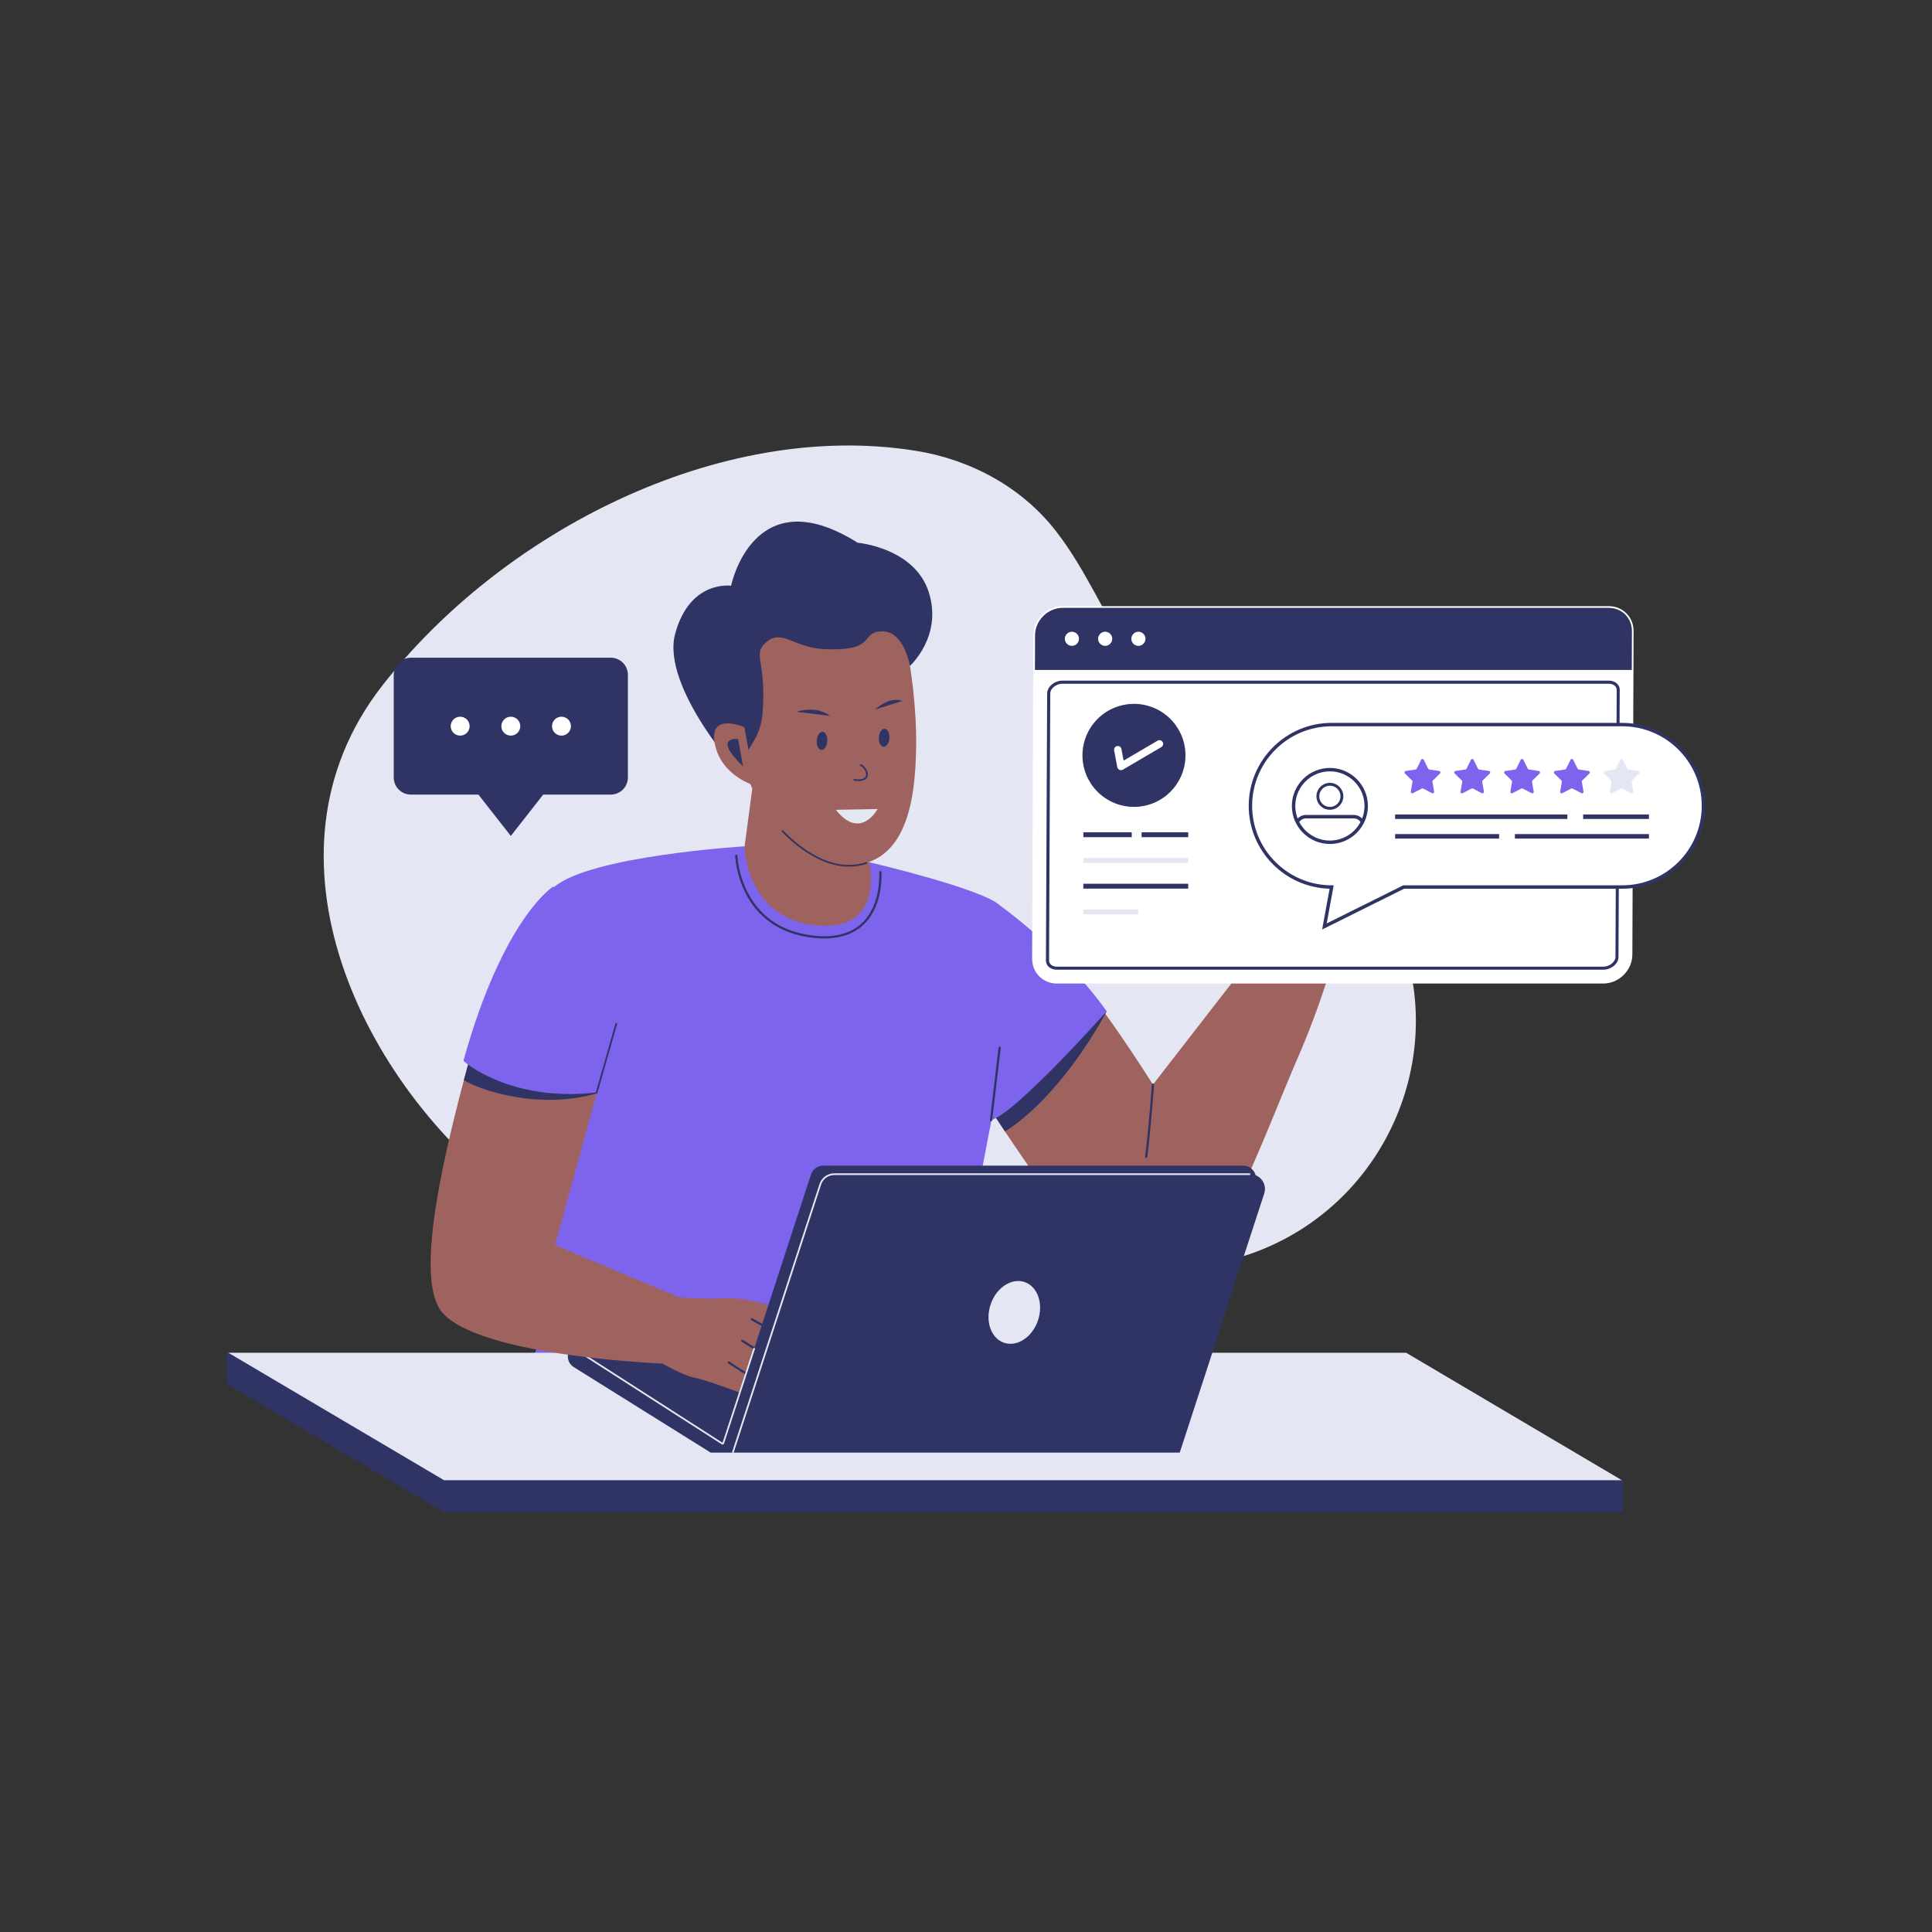 <?xml version="1.0" encoding="UTF-8" standalone="no"?>
<svg xmlns="http://www.w3.org/2000/svg" xmlns:xlink="http://www.w3.org/1999/xlink" width="1080" zoomAndPan="magnify" viewBox="0 0 810 810" height="1080" preserveAspectRatio="xMidYMid meet" version="1.2"><rect x="0" y="0" width="810" height="810" fill="#333333" stroke="none"/><defs><clipPath id="42ea5dd4c4"><path d="M 95 567 L 681 567 L 681 634.035 L 95 634.035 Z M 95 567 "/></clipPath><clipPath id="9b9090fec6"><path d="M 94.727 566 L 681 566 L 681 622 L 94.727 622 Z M 94.727 566 "/></clipPath><clipPath id="fac3a7b4d0"><path d="M 524 303 L 714.977 303 L 714.977 389 L 524 389 Z M 524 303 "/></clipPath><clipPath id="31c82c83b0"><path d="M 523 303 L 714.977 303 L 714.977 390 L 523 390 Z M 523 303 "/></clipPath></defs><g id="619c706e1a"><path style=" stroke:none;fill-rule:nonzero;fill:#e4e7f3;fill-opacity:1;" d="M 298.539 538.012 C 318.504 542.18 339.121 544.191 360.105 545.059 C 413.32 547.27 469.27 542.582 520.289 526.988 C 588.203 506.219 616.5 423.594 572.516 366.707 C 559.707 350.133 542.719 340.445 526.277 328.176 C 506.918 313.719 489.18 297.09 475.539 277.035 C 463.629 259.523 455.777 239.48 442.754 222.719 C 428.379 204.203 406.875 192.656 383.887 188.984 C 301.355 175.801 209.98 223.43 160.031 287.766 C 105.008 358.641 151.941 455.105 215.5 502.121 C 241.035 520.984 269.066 531.852 298.539 538.012 Z M 298.539 538.012 "/><path style=" stroke:none;fill-rule:nonzero;fill:#9f635f;fill-opacity:1;" d="M 311.523 359.379 C 311.75 358.629 319.227 301.391 319.402 300.684 C 319.402 300.684 323.164 301.098 323.164 301.098 C 336.363 309.672 351.785 322.453 365.008 331.055 C 365.008 331.07 360.746 347.32 362.621 356.23 C 363.293 359.434 364.793 362.418 364.793 362.418 C 364.793 362.418 377.375 379.742 376.906 382.918 C 375.258 394 312.301 416.32 311.523 359.379 Z M 311.523 359.379 "/><path style=" stroke:none;fill-rule:nonzero;fill:#9f635f;fill-opacity:1;" d="M 559.895 398.93 C 559.895 398.93 554.777 419.148 543.453 445.004 C 532.133 470.875 506.812 541.188 487.426 546.039 C 473.691 549.48 439.93 502.293 421.371 474.426 C 413.695 462.93 408.633 454.703 408.633 454.703 L 409.945 450.379 L 428.82 388.035 C 428.82 388.035 442.434 397.336 456.703 415.918 C 458.754 418.57 460.816 421.371 462.867 424.223 C 463.055 424.492 463.254 424.762 463.43 425.027 C 473.879 439.594 483.379 454.719 483.379 454.719 L 534.57 388.719 Z M 559.895 398.93 "/><path style=" stroke:none;fill-rule:nonzero;fill:#303465;fill-opacity:1;" d="M 463.977 423.984 C 463.977 423.984 463.789 424.344 463.43 425 C 460.293 430.816 443.762 460.023 421.359 474.414 C 413.684 462.918 408.617 454.691 408.617 454.691 L 409.93 450.363 C 410.254 449.801 410.426 449.492 410.426 449.492 L 441.203 428.539 L 462.852 424.211 Z M 463.977 423.984 "/><path style=" stroke:none;fill-rule:nonzero;fill:#7e64ed;fill-opacity:1;" d="M 312.086 354.824 C 312.086 354.824 247.375 358.777 232.234 371.961 C 232.234 371.961 233.09 406.059 234.219 439.98 C 235.344 473.902 233.465 538.363 228.188 554.949 C 222.91 571.535 217.254 590.387 217.254 590.387 C 217.254 590.387 320.539 617.141 409.113 588.496 C 409.113 588.496 405.348 542.516 408.363 511.605 C 411.379 480.695 435.777 395.07 419.121 379.527 C 411.578 372.496 364.43 361.48 364.43 361.48 C 364.43 361.48 371.426 390.984 342.031 387.969 C 312.621 384.957 312.086 354.824 312.086 354.824 Z M 312.086 354.824 "/><path style=" stroke:none;fill-rule:nonzero;fill:#303465;fill-opacity:1;" d="M 345.582 393.449 C 344.414 393.449 343.223 393.395 341.977 393.289 C 309.418 390.383 308.242 359.137 308.227 358.828 C 308.227 358.574 308.43 358.359 308.684 358.348 C 308.926 358.348 309.152 358.547 309.164 358.801 C 309.18 359.109 310.344 389.523 342.059 392.363 C 350.539 393.113 357.145 391.227 361.684 386.723 C 369.562 378.926 368.613 365.824 368.613 365.688 C 368.598 365.434 368.785 365.207 369.039 365.191 C 369.281 365.18 369.523 365.367 369.551 365.621 C 369.562 365.758 370.539 379.289 362.355 387.379 C 358.281 391.398 352.641 393.449 345.582 393.449 Z M 345.582 393.449 "/><path style=" stroke:none;fill-rule:nonzero;fill:#7e64ed;fill-opacity:1;" d="M 419.121 379.527 C 419.121 379.527 446.066 398.66 463.977 423.984 C 463.977 423.984 425.996 466.684 415.477 469.656 C 404.961 472.633 416.012 420.219 416.012 420.219 Z M 419.121 379.527 "/><path style=" stroke:none;fill-rule:nonzero;fill:#303465;fill-opacity:1;" d="M 415.492 470.113 C 415.477 470.113 415.449 470.113 415.438 470.113 C 415.184 470.086 414.996 469.844 415.035 469.59 L 418.652 439.176 C 418.68 438.922 418.922 438.734 419.176 438.773 C 419.43 438.801 419.617 439.043 419.578 439.297 L 415.961 469.711 C 415.918 469.938 415.719 470.113 415.492 470.113 Z M 415.492 470.113 "/><path style=" stroke:none;fill-rule:nonzero;fill:#e4e7f3;fill-opacity:1;" d="M 186.09 620.961 L 95 567.141 L 589.516 567.141 L 680.598 620.961 Z M 186.09 620.961 "/><path style=" stroke:none;fill-rule:nonzero;fill:#303465;fill-opacity:1;" d="M 239.242 564.449 L 238.355 566.926 C 237.527 569.258 238.438 571.855 240.539 573.156 L 297.949 609.008 L 307.234 609.008 L 312.848 603.207 L 248.793 568.652 Z M 239.242 564.449 "/><path style=" stroke:none;fill-rule:nonzero;fill:#303465;fill-opacity:1;" d="M 303.137 605.43 L 239.242 564.449 L 341.977 564.449 Z M 303.137 605.43 "/><path style=" stroke:none;fill-rule:nonzero;fill:#e4e7f3;fill-opacity:1;" d="M 302.934 605.738 L 239.039 564.742 L 239.43 564.141 L 303.324 605.137 Z M 302.934 605.738 "/><path style=" stroke:none;fill-rule:nonzero;fill:#9f635f;fill-opacity:1;" d="M 275.391 543.398 C 275.391 543.398 296.355 544.699 299.051 544.473 C 311.094 543.426 321.195 546.629 324.438 548.008 C 327.68 549.387 336.832 555.121 338.199 558.082 C 339.566 561.059 337.031 567.289 334.234 568.133 C 334.234 568.133 333.43 574.066 329.973 575.125 C 329.973 575.125 330.777 578.234 331.766 581.234 C 332.758 584.223 331.754 586.555 331.754 586.555 C 331.754 586.555 334.379 588.324 332.84 590.574 C 331.312 592.824 321.25 588.137 315.074 585.723 C 308.898 583.312 295.98 578.543 291.199 577.605 C 286.414 576.668 278.176 571.938 278.176 571.938 Z M 275.391 543.398 "/><path style=" stroke:none;fill-rule:nonzero;fill:#303465;fill-opacity:1;" d="M 334.219 568.602 C 333.992 568.602 333.789 568.426 333.762 568.199 C 333.762 568.16 333.188 564.34 330.641 562.531 C 327.949 560.617 315.152 553.609 315.02 553.543 C 314.793 553.422 314.711 553.141 314.832 552.91 C 314.953 552.684 315.234 552.602 315.461 552.723 C 315.984 553.02 328.445 559.824 331.18 561.77 C 334.047 563.816 334.66 567.891 334.676 568.066 C 334.715 568.32 334.527 568.559 334.273 568.586 C 334.273 568.602 334.246 568.602 334.219 568.602 Z M 334.219 568.602 "/><path style=" stroke:none;fill-rule:nonzero;fill:#303465;fill-opacity:1;" d="M 329.957 575.594 C 329.84 575.594 329.719 575.539 329.625 575.461 C 329.582 575.422 326.047 571.844 323.059 570.047 C 320.016 568.227 311.039 562.57 310.945 562.52 C 310.734 562.383 310.664 562.09 310.801 561.875 C 310.934 561.66 311.227 561.594 311.441 561.727 C 311.535 561.781 320.5 567.434 323.543 569.258 C 326.637 571.105 330.145 574.656 330.293 574.816 C 330.469 575.004 330.469 575.301 330.293 575.473 C 330.199 575.539 330.078 575.594 329.957 575.594 Z M 329.957 575.594 "/><path style=" stroke:none;fill-rule:nonzero;fill:#303465;fill-opacity:1;" d="M 331.742 587.008 C 331.633 587.008 331.512 586.969 331.434 586.891 C 331.406 586.863 328.754 584.504 323.258 582.227 C 317.633 579.895 305.801 571.949 305.305 571.613 C 305.094 571.469 305.039 571.188 305.188 570.973 C 305.332 570.758 305.629 570.703 305.828 570.852 C 305.949 570.934 318.09 579.09 323.621 581.383 C 329.273 583.727 331.953 586.113 332.062 586.207 C 332.25 586.379 332.262 586.676 332.102 586.863 C 331.996 586.957 331.875 587.008 331.742 587.008 Z M 331.742 587.008 "/><path style=" stroke:none;fill-rule:nonzero;fill:#9f635f;fill-opacity:1;" d="M 280.227 571.805 C 280.227 571.805 202.211 569.082 185.598 550.488 C 174.152 537.68 184.363 491.055 194.48 452.855 C 196.449 445.395 198.43 438.266 200.227 431.781 C 200.414 431.059 200.629 430.336 200.816 429.625 C 201.258 430.039 201.809 430.602 202.504 431.285 C 208.414 437.074 223.902 451.02 253.418 446.652 L 248.914 463.023 L 232.664 522.043 L 287.125 544.871 C 290.234 548.438 280.227 571.805 280.227 571.805 Z M 280.227 571.805 "/><path style=" stroke:none;fill-rule:nonzero;fill:#303465;fill-opacity:1;" d="M 253.418 446.652 L 250.027 458.484 C 225.711 465.355 201.285 457.09 194.48 452.844 C 196.449 445.379 198.43 438.254 200.227 431.766 C 201.016 431.578 201.781 431.418 202.504 431.273 C 208.414 437.074 223.902 451.008 253.418 446.652 Z M 253.418 446.652 "/><path style=" stroke:none;fill-rule:nonzero;fill:#7e64ed;fill-opacity:1;" d="M 264.16 409.164 L 252.492 457.664 C 219.52 462.527 198.473 448.676 194.293 444.738 C 211 384.66 231.965 371.664 231.965 371.664 Z M 264.16 409.164 "/><path style=" stroke:none;fill-rule:nonzero;fill:#303465;fill-opacity:1;" d="M 249.695 458.371 L 258.109 428.852 L 258.793 429.047 L 250.379 458.566 Z M 249.695 458.371 "/><path style=" stroke:none;fill-rule:nonzero;fill:#303465;fill-opacity:1;" d="M 490.508 605.43 L 303.137 605.43 L 340.008 492.406 C 340.73 490.195 342.793 488.695 345.125 488.695 L 521.199 488.695 C 524.859 488.695 527.445 492.258 526.32 495.742 Z M 490.508 605.43 "/><path style=" stroke:none;fill-rule:nonzero;fill:#303465;fill-opacity:1;" d="M 494.605 609.023 L 307.223 609.023 L 343.906 496.559 C 344.738 494.016 347.109 492.285 349.789 492.285 L 524.148 492.285 C 528.355 492.285 531.344 496.398 530.031 500.391 Z M 494.605 609.023 "/><path style=" stroke:none;fill-rule:nonzero;fill:#e4e7f3;fill-opacity:1;" d="M 429.539 537.496 C 430.191 537.715 430.809 538.012 431.395 538.391 C 431.977 538.77 432.52 539.219 433.012 539.742 C 433.508 540.266 433.945 540.852 434.332 541.5 C 434.719 542.145 435.043 542.844 435.305 543.59 C 435.566 544.336 435.762 545.117 435.891 545.934 C 436.016 546.75 436.074 547.59 436.066 548.445 C 436.055 549.301 435.977 550.16 435.824 551.023 C 435.676 551.887 435.461 552.738 435.18 553.574 C 434.898 554.41 434.555 555.215 434.152 555.992 C 433.75 556.77 433.293 557.504 432.785 558.191 C 432.273 558.883 431.719 559.512 431.125 560.086 C 430.527 560.66 429.898 561.164 429.238 561.598 C 428.578 562.035 427.898 562.395 427.203 562.676 C 426.504 562.957 425.797 563.156 425.09 563.273 C 424.379 563.395 423.676 563.426 422.98 563.371 C 422.289 563.32 421.613 563.184 420.961 562.965 C 420.309 562.746 419.691 562.445 419.109 562.07 C 418.523 561.691 417.984 561.238 417.488 560.715 C 416.996 560.195 416.555 559.609 416.168 558.961 C 415.781 558.316 415.461 557.617 415.195 556.871 C 414.934 556.125 414.742 555.344 414.613 554.527 C 414.484 553.707 414.426 552.871 414.438 552.016 C 414.445 551.156 414.527 550.297 414.676 549.434 C 414.824 548.574 415.039 547.723 415.32 546.887 C 415.602 546.051 415.945 545.242 416.348 544.465 C 416.754 543.688 417.207 542.957 417.719 542.266 C 418.227 541.578 418.781 540.949 419.379 540.375 C 419.973 539.801 420.602 539.297 421.262 538.859 C 421.922 538.426 422.602 538.066 423.301 537.781 C 424 537.5 424.703 537.301 425.414 537.184 C 426.121 537.066 426.824 537.035 427.52 537.086 C 428.215 537.141 428.887 537.273 429.539 537.496 Z M 429.539 537.496 "/><path style=" stroke:none;fill-rule:nonzero;fill:#e4e7f3;fill-opacity:1;" d="M 307.57 609.129 L 306.887 608.902 L 343.57 496.438 C 344.457 493.734 346.945 491.926 349.789 491.926 L 524.148 491.926 L 524.148 492.633 L 349.801 492.633 C 347.27 492.633 345.043 494.254 344.254 496.652 Z M 307.57 609.129 "/><g clip-rule="nonzero" clip-path="url(#42ea5dd4c4)"><path style=" stroke:none;fill-rule:nonzero;fill:#303465;fill-opacity:1;" d="M 680.598 634.008 L 680.598 620.961 L 186.09 620.961 L 95 567.141 L 95 580.191 L 186.09 634.008 Z M 680.598 634.008 "/></g><g clip-rule="nonzero" clip-path="url(#9b9090fec6)"><path style=" stroke:none;fill-rule:nonzero;fill:#303465;fill-opacity:1;" d="M 680.598 621.32 L 185.984 621.32 L 185.902 621.27 L 94.824 567.449 L 95.188 566.832 L 186.184 620.598 L 680.598 620.598 Z M 680.598 621.32 "/></g><path style=" stroke:none;fill-rule:nonzero;fill:#9f635f;fill-opacity:1;" d="M 384.102 312.793 C 383.832 336.711 379.625 361.535 356.793 362.914 C 340.836 363.879 321.316 345.672 313.734 326.754 C 309.836 316.988 306.312 308.492 304.918 301.82 C 303.805 296.543 303.352 293.191 303.352 293.191 L 304.676 280.922 L 305.469 273.727 C 305.469 273.727 309.566 268.621 314.137 262.914 C 319.844 255.746 332.262 261.652 332.371 261.211 C 332.52 260.555 362.609 249.516 375.07 259.832 C 375.109 259.859 375.137 259.871 375.137 259.898 C 376.273 260.836 377.215 261.84 377.895 262.926 C 378.473 263.824 378.859 264.777 379.074 265.766 C 379.477 267.684 380.027 270.562 380.695 274.223 C 380.938 275.75 381.246 277.422 381.516 279.207 C 381.969 282.207 382.438 285.504 382.828 289 C 383.629 296.289 384.207 304.527 384.102 312.793 Z M 384.102 312.793 "/><path style=" stroke:none;fill-rule:nonzero;fill:#303465;fill-opacity:1;" d="M 311.402 325.402 C 311.629 326.473 276.891 288.316 283.078 265.66 C 289.254 242.992 306.512 245.578 306.512 245.578 C 306.512 245.578 315.785 199.996 359.566 227.543 C 359.566 227.543 383.348 229.605 389.352 248.148 C 395.367 266.691 381.473 279.207 381.473 279.207 C 381.473 279.207 378.98 263.289 368.465 264.777 C 360.855 265.848 366.977 272.988 345.969 272.184 C 332.988 271.688 328.043 263.691 321.52 269.023 C 314.992 274.344 321.52 276.699 319.695 299.129 C 318.582 312.902 309.18 315.098 311.402 325.402 Z M 311.402 325.402 "/><path style=" stroke:none;fill-rule:nonzero;fill:#e4e7f3;fill-opacity:1;" d="M 350.445 339.523 L 367.93 339.188 C 367.93 339.203 360.762 352.586 350.445 339.523 Z M 350.445 339.523 "/><path style=" stroke:none;fill-rule:nonzero;fill:#303465;fill-opacity:1;" d="M 355.574 363.316 C 346.922 363.316 336.871 358.039 327.789 348.688 C 327.652 348.539 327.652 348.312 327.801 348.18 C 327.949 348.043 328.176 348.043 328.312 348.191 C 337.688 357.852 348.074 363.09 356.781 362.566 C 359.461 362.406 360.855 362.258 363.023 361.48 C 363.211 361.414 363.426 361.508 363.492 361.711 C 363.562 361.898 363.469 362.113 363.277 362.18 C 361.027 362.984 359.582 363.129 356.836 363.305 C 356.406 363.305 355.992 363.316 355.574 363.316 Z M 355.574 363.316 "/><path style=" stroke:none;fill-rule:nonzero;fill:#9f635f;fill-opacity:1;" d="M 312.074 304.863 C 312.074 304.863 296.918 298.285 299.707 311.949 C 302.48 325.617 316.535 329.355 316.535 329.355 Z M 312.074 304.863 "/><path style=" stroke:none;fill-rule:nonzero;fill:#303465;fill-opacity:1;" d="M 309.473 309.848 C 309.473 309.848 298.23 308.426 311.535 321.367 Z M 309.473 309.848 "/><path style=" stroke:none;fill-rule:nonzero;fill:#303465;fill-opacity:1;" d="M 370.934 305.527 C 371.223 305.547 371.5 305.66 371.758 305.871 C 372.016 306.082 372.234 306.371 372.418 306.738 C 372.602 307.109 372.734 307.527 372.816 308 C 372.895 308.469 372.922 308.957 372.887 309.457 C 372.855 309.957 372.766 310.438 372.621 310.895 C 372.48 311.352 372.293 311.75 372.062 312.09 C 371.832 312.43 371.578 312.688 371.293 312.863 C 371.012 313.035 370.723 313.113 370.43 313.094 C 370.137 313.074 369.863 312.961 369.605 312.75 C 369.348 312.539 369.129 312.25 368.945 311.883 C 368.762 311.516 368.629 311.094 368.547 310.625 C 368.465 310.152 368.441 309.664 368.477 309.164 C 368.508 308.664 368.598 308.184 368.738 307.727 C 368.883 307.273 369.07 306.871 369.297 306.531 C 369.527 306.191 369.785 305.934 370.07 305.758 C 370.352 305.586 370.641 305.508 370.934 305.527 Z M 370.934 305.527 "/><path style=" stroke:none;fill-rule:nonzero;fill:#303465;fill-opacity:1;" d="M 344.883 306.84 C 345.172 306.859 345.449 306.973 345.707 307.184 C 345.965 307.395 346.184 307.684 346.367 308.051 C 346.551 308.422 346.684 308.84 346.766 309.312 C 346.844 309.781 346.871 310.27 346.836 310.77 C 346.805 311.273 346.715 311.75 346.57 312.207 C 346.43 312.664 346.242 313.062 346.012 313.402 C 345.781 313.742 345.527 314 345.242 314.176 C 344.961 314.348 344.672 314.426 344.379 314.406 C 344.086 314.387 343.812 314.273 343.555 314.062 C 343.297 313.852 343.078 313.562 342.895 313.195 C 342.711 312.828 342.578 312.406 342.496 311.938 C 342.414 311.465 342.391 310.98 342.426 310.477 C 342.457 309.977 342.547 309.496 342.688 309.039 C 342.832 308.586 343.02 308.188 343.246 307.844 C 343.477 307.504 343.734 307.246 344.02 307.07 C 344.301 306.898 344.59 306.82 344.883 306.84 Z M 344.883 306.84 "/><path style=" stroke:none;fill-rule:nonzero;fill:#303465;fill-opacity:1;" d="M 366.922 297.465 C 366.922 297.465 372.539 291.824 378.379 293.863 Z M 366.922 297.465 "/><path style=" stroke:none;fill-rule:nonzero;fill:#303465;fill-opacity:1;" d="M 333.953 298.418 C 334.445 298.27 342.324 295.656 347.926 300.133 Z M 333.953 298.418 "/><path style=" stroke:none;fill-rule:nonzero;fill:#303465;fill-opacity:1;" d="M 359.941 327.477 C 359.395 327.477 358.777 327.426 358.082 327.316 C 357.879 327.289 357.746 327.102 357.773 326.902 C 357.801 326.699 357.988 326.566 358.188 326.594 C 360.922 327.008 362.648 326.539 363.039 325.254 C 363.441 323.914 362.262 321.797 360.695 321.074 C 360.508 320.992 360.438 320.777 360.52 320.59 C 360.602 320.418 360.812 320.336 361 320.418 C 362.73 321.223 364.297 323.605 363.734 325.469 C 363.48 326.285 362.664 327.477 359.941 327.477 Z M 359.941 327.477 "/><path style=" stroke:none;fill-rule:nonzero;fill:#303465;fill-opacity:1;" d="M 480.551 485.48 C 480.539 485.48 480.512 485.48 480.496 485.48 C 480.242 485.453 480.055 485.211 480.098 484.957 C 481.691 472.188 482.91 454.852 482.922 454.68 C 482.938 454.422 483.137 454.25 483.418 454.25 C 483.672 454.262 483.875 454.492 483.848 454.746 C 483.832 454.918 482.613 472.281 481.02 485.078 C 480.98 485.305 480.777 485.48 480.551 485.48 Z M 480.551 485.48 "/><path style=" stroke:none;fill-rule:nonzero;fill:#e4e7f3;fill-opacity:1;" d="M 302.785 605.293 L 315.926 565.09 L 316.602 565.312 L 303.461 605.516 Z M 302.785 605.293 "/><path style=" stroke:none;fill-rule:nonzero;fill:#303465;fill-opacity:1;" d="M 256.07 275.75 L 172.25 275.75 C 168.285 275.75 165.07 278.965 165.07 282.93 L 165.07 325.949 C 165.07 329.918 168.285 333.133 172.25 333.133 L 200.574 333.133 L 214.16 350.469 L 227.746 333.133 L 256.07 333.133 C 260.035 333.133 263.25 329.918 263.25 325.949 L 263.25 282.93 C 263.238 278.965 260.035 275.75 256.07 275.75 Z M 256.07 275.75 "/><path style=" stroke:none;fill-rule:nonzero;fill:#ffffff;fill-opacity:1;" d="M 196.891 304.445 C 196.891 304.707 196.863 304.965 196.812 305.219 C 196.762 305.477 196.688 305.723 196.59 305.965 C 196.488 306.207 196.367 306.434 196.223 306.648 C 196.078 306.867 195.914 307.066 195.73 307.25 C 195.543 307.434 195.344 307.602 195.129 307.746 C 194.91 307.891 194.684 308.012 194.441 308.109 C 194.203 308.211 193.953 308.285 193.699 308.336 C 193.441 308.387 193.184 308.414 192.926 308.414 C 192.664 308.414 192.406 308.387 192.152 308.336 C 191.895 308.285 191.648 308.211 191.406 308.109 C 191.168 308.012 190.938 307.891 190.723 307.746 C 190.504 307.602 190.305 307.434 190.121 307.25 C 189.938 307.066 189.773 306.867 189.629 306.648 C 189.484 306.434 189.359 306.207 189.262 305.965 C 189.16 305.723 189.086 305.477 189.035 305.219 C 188.984 304.965 188.957 304.707 188.957 304.445 C 188.957 304.188 188.984 303.93 189.035 303.672 C 189.086 303.418 189.16 303.168 189.262 302.93 C 189.359 302.688 189.484 302.461 189.629 302.242 C 189.773 302.027 189.938 301.828 190.121 301.645 C 190.305 301.457 190.504 301.293 190.723 301.148 C 190.938 301.004 191.168 300.883 191.406 300.781 C 191.648 300.684 191.895 300.609 192.152 300.559 C 192.406 300.508 192.664 300.48 192.926 300.48 C 193.184 300.48 193.441 300.508 193.699 300.559 C 193.953 300.609 194.203 300.684 194.441 300.781 C 194.684 300.883 194.91 301.004 195.129 301.148 C 195.344 301.293 195.543 301.457 195.73 301.645 C 195.914 301.828 196.078 302.027 196.223 302.242 C 196.367 302.461 196.488 302.688 196.59 302.93 C 196.688 303.168 196.762 303.418 196.812 303.672 C 196.863 303.93 196.891 304.188 196.891 304.445 Z M 196.891 304.445 "/><path style=" stroke:none;fill-rule:nonzero;fill:#ffffff;fill-opacity:1;" d="M 218.125 304.445 C 218.125 304.707 218.102 304.965 218.051 305.219 C 218 305.477 217.922 305.723 217.824 305.965 C 217.723 306.207 217.602 306.434 217.457 306.648 C 217.312 306.867 217.148 307.066 216.965 307.25 C 216.781 307.434 216.578 307.602 216.363 307.746 C 216.148 307.891 215.918 308.012 215.68 308.109 C 215.438 308.211 215.188 308.285 214.934 308.336 C 214.68 308.387 214.422 308.414 214.16 308.414 C 213.898 308.414 213.641 308.387 213.387 308.336 C 213.133 308.285 212.883 308.211 212.645 308.109 C 212.402 308.012 212.172 307.891 211.957 307.746 C 211.742 307.602 211.539 307.434 211.355 307.25 C 211.172 307.066 211.008 306.867 210.863 306.648 C 210.719 306.434 210.598 306.207 210.496 305.965 C 210.398 305.723 210.32 305.477 210.27 305.219 C 210.219 304.965 210.195 304.707 210.195 304.445 C 210.195 304.188 210.219 303.93 210.27 303.672 C 210.32 303.418 210.398 303.168 210.496 302.93 C 210.598 302.688 210.719 302.461 210.863 302.242 C 211.008 302.027 211.172 301.828 211.355 301.645 C 211.539 301.457 211.742 301.293 211.957 301.148 C 212.172 301.004 212.402 300.883 212.645 300.781 C 212.883 300.684 213.133 300.609 213.387 300.559 C 213.641 300.508 213.898 300.48 214.16 300.48 C 214.422 300.48 214.68 300.508 214.934 300.559 C 215.188 300.609 215.438 300.684 215.68 300.781 C 215.918 300.883 216.148 301.004 216.363 301.148 C 216.578 301.293 216.781 301.457 216.965 301.645 C 217.148 301.828 217.312 302.027 217.457 302.242 C 217.602 302.461 217.723 302.688 217.824 302.93 C 217.926 303.168 218 303.418 218.051 303.672 C 218.102 303.93 218.125 304.188 218.125 304.445 Z M 218.125 304.445 "/><path style=" stroke:none;fill-rule:nonzero;fill:#ffffff;fill-opacity:1;" d="M 239.363 304.445 C 239.363 304.707 239.336 304.965 239.285 305.219 C 239.234 305.477 239.16 305.723 239.059 305.965 C 238.961 306.207 238.84 306.434 238.695 306.648 C 238.547 306.867 238.383 307.066 238.199 307.25 C 238.016 307.434 237.816 307.602 237.598 307.746 C 237.383 307.891 237.152 308.012 236.914 308.109 C 236.672 308.211 236.426 308.285 236.168 308.336 C 235.914 308.387 235.656 308.414 235.395 308.414 C 235.137 308.414 234.879 308.387 234.621 308.336 C 234.367 308.285 234.117 308.211 233.879 308.109 C 233.637 308.012 233.41 307.891 233.191 307.746 C 232.977 307.602 232.777 307.434 232.59 307.25 C 232.406 307.066 232.242 306.867 232.098 306.648 C 231.953 306.434 231.832 306.207 231.73 305.965 C 231.633 305.723 231.559 305.477 231.508 305.219 C 231.457 304.965 231.43 304.707 231.43 304.445 C 231.43 304.188 231.457 303.93 231.508 303.672 C 231.559 303.418 231.633 303.168 231.73 302.93 C 231.832 302.688 231.953 302.461 232.098 302.242 C 232.242 302.027 232.406 301.828 232.59 301.645 C 232.777 301.457 232.977 301.293 233.191 301.148 C 233.41 301.004 233.637 300.883 233.879 300.781 C 234.117 300.684 234.367 300.609 234.621 300.559 C 234.879 300.508 235.137 300.48 235.395 300.48 C 235.656 300.48 235.914 300.508 236.168 300.559 C 236.426 300.609 236.672 300.684 236.914 300.781 C 237.152 300.883 237.383 301.004 237.598 301.148 C 237.816 301.293 238.016 301.457 238.199 301.645 C 238.383 301.828 238.547 302.027 238.695 302.242 C 238.84 302.461 238.961 302.688 239.059 302.93 C 239.16 303.168 239.234 303.418 239.285 303.672 C 239.336 303.93 239.363 304.188 239.363 304.445 Z M 239.363 304.445 "/><path style=" stroke:none;fill-rule:nonzero;fill:#ffffff;fill-opacity:1;" d="M 684.188 264.562 L 684.133 280.879 L 683.676 400.203 C 683.664 406.352 678.332 411.645 672.156 411.645 L 443.145 411.645 C 437.637 411.645 433.43 407.422 433.445 401.945 L 433.898 280.879 L 433.953 266.289 C 433.969 260.125 439.285 254.848 445.477 254.848 L 674.473 254.848 C 679.98 254.859 684.199 259.082 684.188 264.562 Z M 684.188 264.562 "/><path style=" stroke:none;fill-rule:nonzero;fill:#ffffff;fill-opacity:1;" d="M 672.141 412.355 L 443.145 412.355 C 440.289 412.355 437.652 411.281 435.707 409.34 C 433.777 407.398 432.723 404.77 432.723 401.93 L 433.23 266.289 C 433.242 259.699 438.844 254.137 445.461 254.137 L 674.461 254.137 C 677.312 254.137 679.953 255.211 681.895 257.152 C 683.824 259.094 684.883 261.723 684.883 264.562 L 684.828 280.879 L 684.375 400.203 C 684.359 406.793 678.762 412.355 672.141 412.355 Z M 445.477 255.57 C 439.633 255.57 434.676 260.477 434.664 266.289 L 434.156 401.93 C 434.156 404.383 435.066 406.66 436.727 408.32 C 438.387 409.996 440.68 410.906 443.145 410.906 L 672.141 410.906 C 677.891 410.906 682.941 405.895 682.953 400.188 L 683.465 264.547 C 683.465 262.098 682.551 259.82 680.891 258.156 C 679.215 256.48 676.938 255.559 674.473 255.559 L 445.477 255.559 Z M 445.477 255.57 "/><path style=" stroke:none;fill-rule:nonzero;fill:#ffffff;fill-opacity:1;" d="M 443.145 405.922 C 441.992 405.922 441 405.602 440.266 405 C 439.539 404.395 439.152 403.59 439.164 402.652 L 439.676 290.742 C 439.688 288.262 442.449 286.012 445.477 286.012 L 674.473 286.012 C 675.922 286.012 676.832 286.52 677.34 286.938 C 677.848 287.352 678.453 288.102 678.453 289.281 L 677.941 401.195 C 677.93 403.672 675.168 405.922 672.141 405.922 Z M 443.145 405.922 "/><path style=" stroke:none;fill-rule:nonzero;fill:#303465;fill-opacity:1;" d="M 672.141 406.566 L 443.145 406.566 C 441.844 406.566 440.707 406.191 439.848 405.496 C 438.965 404.77 438.508 403.777 438.508 402.641 L 439.02 290.727 C 439.031 287.914 442.098 285.355 445.461 285.355 L 674.461 285.355 C 676.109 285.355 677.152 285.945 677.742 286.426 C 678.359 286.938 679.082 287.848 679.082 289.281 L 678.559 401.195 C 678.586 404.008 675.52 406.566 672.141 406.566 Z M 445.477 286.656 C 442.836 286.656 440.332 288.637 440.332 290.742 L 439.82 402.652 C 439.82 403.402 440.117 404.02 440.691 404.504 C 441.309 405.012 442.152 405.281 443.156 405.281 L 672.141 405.281 C 674.781 405.281 677.285 403.297 677.285 401.195 L 677.809 289.281 C 677.809 288.543 677.516 287.914 676.938 287.445 C 676.508 287.098 675.734 286.668 674.473 286.668 L 445.477 286.668 Z M 445.477 286.656 "/><g clip-rule="nonzero" clip-path="url(#fac3a7b4d0)"><path style=" stroke:none;fill-rule:nonzero;fill:#ffffff;fill-opacity:1;" d="M 680.113 303.777 L 558.301 303.777 C 539.488 303.777 524.242 319.023 524.242 337.836 C 524.242 356.645 539.488 371.891 558.301 371.891 L 555.273 388.426 L 588.512 371.891 L 680.113 371.891 C 698.926 371.891 714.172 356.645 714.172 337.836 C 714.172 319.023 698.926 303.777 680.113 303.777 Z M 680.113 303.777 "/></g><g clip-rule="nonzero" clip-path="url(#31c82c83b0)"><path style=" stroke:none;fill-rule:nonzero;fill:#303465;fill-opacity:1;" d="M 554.309 389.699 L 557.441 372.59 C 538.672 372.133 523.531 356.711 523.531 337.836 C 523.531 318.664 539.129 303.066 558.301 303.066 L 680.113 303.066 C 699.285 303.066 714.883 318.664 714.883 337.836 C 714.883 357.008 699.285 372.602 680.113 372.602 L 588.672 372.602 Z M 558.301 304.5 C 539.918 304.5 524.965 319.453 524.965 337.836 C 524.965 356.215 539.918 371.168 558.301 371.168 L 559.156 371.168 L 556.238 387.141 L 588.352 371.168 L 680.129 371.168 C 698.508 371.168 713.461 356.215 713.461 337.836 C 713.461 319.453 698.508 304.5 680.129 304.5 Z M 558.301 304.5 "/></g><path style=" stroke:none;fill-rule:nonzero;fill:#303465;fill-opacity:1;" d="M 557.562 353.844 C 548.773 353.844 541.621 346.691 541.621 337.902 C 541.621 329.113 548.773 321.957 557.562 321.957 C 566.352 321.957 573.508 329.113 573.508 337.902 C 573.508 346.691 566.352 353.844 557.562 353.844 Z M 557.562 323.391 C 549.562 323.391 543.055 329.902 543.055 337.902 C 543.055 345.898 549.562 352.41 557.562 352.41 C 565.562 352.41 572.074 345.898 572.074 337.902 C 572.074 329.902 565.562 323.391 557.562 323.391 Z M 557.562 323.391 "/><path style=" stroke:none;fill-rule:nonzero;fill:#303465;fill-opacity:1;" d="M 557.562 339.496 C 554.453 339.496 551.922 336.965 551.922 333.855 C 551.922 330.746 554.453 328.215 557.562 328.215 C 560.672 328.215 563.203 330.746 563.203 333.855 C 563.203 336.965 560.672 339.496 557.562 339.496 Z M 557.562 329.406 C 555.109 329.406 553.113 331.402 553.113 333.855 C 553.113 336.309 555.109 338.305 557.562 338.305 C 560.016 338.305 562.012 336.309 562.012 333.855 C 562.012 331.402 560.016 329.406 557.562 329.406 Z M 557.562 329.406 "/><path style=" stroke:none;fill-rule:nonzero;fill:#303465;fill-opacity:1;" d="M 544.527 344.949 L 543.254 344.277 C 544.098 342.672 545.746 341.668 547.555 341.668 L 567.559 341.668 C 569.367 341.668 571.016 342.672 571.859 344.277 L 570.586 344.949 C 569.984 343.809 568.832 343.113 567.559 343.113 L 547.555 343.113 C 546.297 343.102 545.129 343.809 544.527 344.949 Z M 544.527 344.949 "/><path style=" stroke:none;fill-rule:nonzero;fill:#303465;fill-opacity:1;" d="M 663.742 341.465 L 691.328 341.465 L 691.328 343.355 L 663.742 343.355 Z M 663.742 341.465 "/><path style=" stroke:none;fill-rule:nonzero;fill:#303465;fill-opacity:1;" d="M 584.906 341.465 L 657.137 341.465 L 657.137 343.355 L 584.906 343.355 Z M 584.906 341.465 "/><path style=" stroke:none;fill-rule:nonzero;fill:#303465;fill-opacity:1;" d="M 635.125 349.691 L 691.328 349.691 L 691.328 351.582 L 635.125 351.582 Z M 635.125 349.691 "/><path style=" stroke:none;fill-rule:nonzero;fill:#303465;fill-opacity:1;" d="M 584.906 349.691 L 628.504 349.691 L 628.504 351.582 L 584.906 351.582 Z M 584.906 349.691 "/><path style=" stroke:none;fill-rule:nonzero;fill:#7e64ed;fill-opacity:1;" d="M 596.926 318.543 L 598.773 322.281 C 598.867 322.469 599.043 322.586 599.242 322.629 L 603.371 323.23 C 603.879 323.312 604.094 323.941 603.719 324.301 L 600.73 327.223 C 600.582 327.371 600.516 327.57 600.559 327.773 L 601.266 331.887 C 601.359 332.395 600.824 332.785 600.355 332.543 L 596.656 330.602 C 596.469 330.508 596.258 330.508 596.082 330.602 L 592.383 332.543 C 591.93 332.785 591.391 332.395 591.473 331.887 L 592.184 327.773 C 592.223 327.57 592.156 327.359 592.008 327.223 L 589.02 324.301 C 588.645 323.941 588.859 323.312 589.371 323.23 L 593.496 322.629 C 593.695 322.602 593.871 322.469 593.965 322.281 L 595.812 318.543 C 596.027 318.074 596.684 318.074 596.926 318.543 Z M 596.926 318.543 "/><path style=" stroke:none;fill-rule:nonzero;fill:#7e64ed;fill-opacity:1;" d="M 617.801 318.543 L 619.648 322.281 C 619.742 322.469 619.918 322.586 620.117 322.629 L 624.246 323.23 C 624.754 323.312 624.969 323.941 624.594 324.301 L 621.605 327.223 C 621.457 327.371 621.391 327.57 621.43 327.773 L 622.141 331.887 C 622.234 332.395 621.699 332.785 621.23 332.543 L 617.531 330.602 C 617.344 330.508 617.129 330.508 616.957 330.602 L 613.258 332.543 C 612.801 332.785 612.266 332.395 612.348 331.887 L 613.059 327.773 C 613.098 327.57 613.031 327.359 612.883 327.223 L 609.895 324.301 C 609.52 323.941 609.734 323.312 610.242 323.23 L 614.371 322.629 C 614.57 322.602 614.746 322.469 614.84 322.281 L 616.688 318.543 C 616.902 318.074 617.57 318.074 617.801 318.543 Z M 617.801 318.543 "/><path style=" stroke:none;fill-rule:nonzero;fill:#7e64ed;fill-opacity:1;" d="M 638.672 318.543 L 640.523 322.281 C 640.617 322.469 640.789 322.586 640.992 322.629 L 645.117 323.23 C 645.629 323.312 645.84 323.941 645.465 324.301 L 642.48 327.223 C 642.332 327.371 642.266 327.57 642.305 327.773 L 643.016 331.887 C 643.109 332.395 642.574 332.785 642.105 332.543 L 638.406 330.602 C 638.219 330.508 638.004 330.508 637.828 330.602 L 634.133 332.543 C 633.676 332.785 633.141 332.395 633.223 331.887 L 633.93 327.773 C 633.973 327.57 633.902 327.359 633.758 327.223 L 630.77 324.301 C 630.395 323.941 630.609 323.312 631.117 323.23 L 635.242 322.629 C 635.445 322.602 635.617 322.469 635.711 322.281 L 637.562 318.543 C 637.789 318.074 638.445 318.074 638.672 318.543 Z M 638.672 318.543 "/><path style=" stroke:none;fill-rule:nonzero;fill:#7e64ed;fill-opacity:1;" d="M 659.562 318.543 L 661.41 322.281 C 661.504 322.469 661.68 322.586 661.879 322.629 L 666.004 323.23 C 666.516 323.312 666.73 323.941 666.355 324.301 L 663.367 327.223 C 663.219 327.371 663.152 327.57 663.191 327.773 L 663.902 331.887 C 663.996 332.395 663.461 332.785 662.992 332.543 L 659.293 330.602 C 659.105 330.508 658.891 330.508 658.719 330.602 L 655.02 332.543 C 654.562 332.785 654.027 332.395 654.109 331.887 L 654.816 327.773 C 654.859 327.57 654.793 327.359 654.645 327.223 L 651.656 324.301 C 651.281 323.941 651.496 323.312 652.004 323.23 L 656.133 322.629 C 656.332 322.602 656.508 322.469 656.602 322.281 L 658.449 318.543 C 658.664 318.074 659.332 318.074 659.562 318.543 Z M 659.562 318.543 "/><path style=" stroke:none;fill-rule:nonzero;fill:#e4e7f3;fill-opacity:1;" d="M 680.434 318.543 L 682.285 322.281 C 682.379 322.469 682.551 322.586 682.754 322.629 L 686.879 323.23 C 687.391 323.312 687.602 323.941 687.227 324.301 L 684.238 327.223 C 684.094 327.371 684.027 327.57 684.066 327.773 L 684.777 331.887 C 684.871 332.395 684.336 332.785 683.863 332.543 L 680.168 330.602 C 679.98 330.508 679.766 330.508 679.59 330.602 L 675.895 332.543 C 675.438 332.785 674.902 332.395 674.98 331.887 L 675.691 327.773 C 675.734 327.57 675.664 327.359 675.52 327.223 L 672.531 324.301 C 672.156 323.941 672.371 323.312 672.879 323.23 L 677.004 322.629 C 677.207 322.602 677.379 322.469 677.473 322.281 L 679.324 318.543 C 679.551 318.074 680.207 318.074 680.434 318.543 Z M 680.434 318.543 "/><path style=" stroke:none;fill-rule:nonzero;fill:#303465;fill-opacity:1;" d="M 684.188 264.562 L 684.133 280.879 L 433.898 280.879 L 433.953 266.289 C 433.969 260.125 439.285 254.848 445.477 254.848 L 674.473 254.848 C 679.98 254.859 684.199 259.082 684.188 264.562 Z M 684.188 264.562 "/><path style=" stroke:none;fill-rule:nonzero;fill:#ffffff;fill-opacity:1;" d="M 452.363 267.816 C 452.363 268.211 452.285 268.586 452.137 268.949 C 451.988 269.312 451.773 269.633 451.496 269.91 C 451.219 270.188 450.898 270.402 450.535 270.551 C 450.172 270.703 449.793 270.777 449.402 270.777 C 449.008 270.777 448.629 270.703 448.27 270.551 C 447.906 270.402 447.586 270.188 447.309 269.91 C 447.031 269.633 446.816 269.312 446.664 268.949 C 446.516 268.586 446.441 268.211 446.441 267.816 C 446.441 267.426 446.516 267.047 446.664 266.684 C 446.816 266.32 447.031 266 447.309 265.723 C 447.586 265.445 447.906 265.23 448.27 265.082 C 448.629 264.93 449.008 264.855 449.402 264.855 C 449.793 264.855 450.172 264.93 450.535 265.082 C 450.898 265.23 451.219 265.445 451.496 265.723 C 451.773 266 451.988 266.32 452.137 266.684 C 452.285 267.047 452.363 267.426 452.363 267.816 Z M 452.363 267.816 "/><path style=" stroke:none;fill-rule:nonzero;fill:#ffffff;fill-opacity:1;" d="M 480.242 267.816 C 480.242 268.211 480.168 268.586 480.02 268.949 C 479.867 269.312 479.652 269.633 479.375 269.91 C 479.098 270.188 478.777 270.402 478.414 270.551 C 478.051 270.703 477.676 270.777 477.281 270.777 C 476.891 270.777 476.512 270.703 476.148 270.551 C 475.785 270.402 475.465 270.188 475.188 269.91 C 474.91 269.633 474.695 269.312 474.547 268.949 C 474.395 268.586 474.32 268.211 474.32 267.816 C 474.32 267.426 474.395 267.047 474.547 266.684 C 474.695 266.32 474.91 266 475.188 265.723 C 475.465 265.445 475.785 265.23 476.148 265.082 C 476.512 264.93 476.891 264.855 477.281 264.855 C 477.676 264.855 478.051 264.93 478.414 265.082 C 478.777 265.23 479.098 265.445 479.375 265.723 C 479.652 266 479.867 266.32 480.02 266.684 C 480.168 267.047 480.242 267.426 480.242 267.816 Z M 480.242 267.816 "/><path style=" stroke:none;fill-rule:nonzero;fill:#ffffff;fill-opacity:1;" d="M 466.309 267.816 C 466.309 268.211 466.234 268.586 466.086 268.949 C 465.934 269.312 465.719 269.633 465.441 269.91 C 465.164 270.188 464.844 270.402 464.48 270.551 C 464.117 270.703 463.742 270.777 463.348 270.777 C 462.957 270.777 462.578 270.703 462.215 270.551 C 461.852 270.402 461.531 270.188 461.254 269.91 C 460.977 269.633 460.762 269.312 460.613 268.949 C 460.461 268.586 460.387 268.211 460.387 267.816 C 460.387 267.426 460.461 267.047 460.613 266.684 C 460.762 266.32 460.977 266 461.254 265.723 C 461.531 265.445 461.852 265.23 462.215 265.082 C 462.578 264.93 462.957 264.855 463.348 264.855 C 463.742 264.855 464.117 264.93 464.48 265.082 C 464.844 265.23 465.164 265.445 465.441 265.723 C 465.719 266 465.934 266.32 466.086 266.684 C 466.234 267.047 466.309 267.426 466.309 267.816 Z M 466.309 267.816 "/><path style=" stroke:none;fill-rule:nonzero;fill:#303465;fill-opacity:1;" d="M 478.609 348.941 L 498.168 348.941 L 498.168 350.992 L 478.609 350.992 Z M 478.609 348.941 "/><path style=" stroke:none;fill-rule:nonzero;fill:#303465;fill-opacity:1;" d="M 454.199 348.941 L 474.496 348.941 L 474.496 350.992 L 454.199 350.992 Z M 454.199 348.941 "/><path style=" stroke:none;fill-rule:nonzero;fill:#e4e7f3;fill-opacity:1;" d="M 454.199 359.727 L 498.168 359.727 L 498.168 361.777 L 454.199 361.777 Z M 454.199 359.727 "/><path style=" stroke:none;fill-rule:nonzero;fill:#303465;fill-opacity:1;" d="M 454.199 370.512 L 498.168 370.512 L 498.168 372.562 L 454.199 372.562 Z M 454.199 370.512 "/><path style=" stroke:none;fill-rule:nonzero;fill:#e4e7f3;fill-opacity:1;" d="M 454.199 381.297 L 477.203 381.297 L 477.203 383.348 L 454.199 383.348 Z M 454.199 381.297 "/><path style=" stroke:none;fill-rule:nonzero;fill:#303465;fill-opacity:1;" d="M 497.016 316.691 C 497.016 317.398 496.984 318.105 496.914 318.809 C 496.844 319.512 496.742 320.211 496.602 320.906 C 496.465 321.602 496.293 322.285 496.086 322.961 C 495.883 323.641 495.645 324.305 495.375 324.957 C 495.102 325.609 494.801 326.25 494.469 326.875 C 494.133 327.496 493.77 328.102 493.379 328.691 C 492.984 329.281 492.562 329.848 492.113 330.395 C 491.668 330.941 491.191 331.465 490.691 331.965 C 490.191 332.465 489.668 332.938 489.121 333.387 C 488.574 333.836 488.008 334.258 487.418 334.648 C 486.832 335.043 486.227 335.406 485.602 335.738 C 484.977 336.074 484.34 336.375 483.684 336.645 C 483.031 336.918 482.367 337.156 481.688 337.359 C 481.012 337.566 480.328 337.738 479.633 337.875 C 478.941 338.012 478.242 338.117 477.535 338.188 C 476.832 338.254 476.129 338.289 475.422 338.289 C 474.711 338.289 474.008 338.254 473.305 338.188 C 472.598 338.117 471.898 338.012 471.207 337.875 C 470.512 337.738 469.828 337.566 469.152 337.359 C 468.473 337.156 467.809 336.918 467.156 336.645 C 466.5 336.375 465.863 336.074 465.238 335.738 C 464.617 335.406 464.008 335.043 463.422 334.648 C 462.832 334.258 462.266 333.836 461.719 333.387 C 461.172 332.938 460.648 332.465 460.148 331.965 C 459.648 331.465 459.172 330.941 458.727 330.395 C 458.277 329.848 457.855 329.281 457.461 328.691 C 457.07 328.102 456.707 327.496 456.371 326.875 C 456.039 326.25 455.738 325.609 455.465 324.957 C 455.195 324.305 454.957 323.641 454.754 322.961 C 454.547 322.285 454.375 321.602 454.238 320.906 C 454.098 320.211 453.996 319.512 453.926 318.809 C 453.855 318.105 453.824 317.398 453.824 316.691 C 453.824 315.984 453.855 315.281 453.926 314.574 C 453.996 313.871 454.098 313.172 454.238 312.48 C 454.375 311.785 454.547 311.102 454.754 310.422 C 454.957 309.746 455.195 309.082 455.465 308.426 C 455.738 307.773 456.039 307.137 456.371 306.512 C 456.707 305.887 457.07 305.281 457.461 304.695 C 457.855 304.105 458.277 303.539 458.727 302.992 C 459.172 302.445 459.648 301.922 460.148 301.422 C 460.648 300.922 461.172 300.445 461.719 299.996 C 462.266 299.551 462.832 299.129 463.422 298.734 C 464.008 298.344 464.617 297.98 465.238 297.645 C 465.863 297.312 466.5 297.012 467.156 296.738 C 467.809 296.469 468.473 296.23 469.152 296.023 C 469.828 295.82 470.512 295.648 471.207 295.512 C 471.898 295.371 472.598 295.27 473.305 295.199 C 474.008 295.129 474.711 295.094 475.422 295.094 C 476.129 295.094 476.832 295.129 477.535 295.199 C 478.242 295.27 478.941 295.371 479.633 295.512 C 480.328 295.648 481.012 295.82 481.688 296.023 C 482.367 296.23 483.031 296.469 483.684 296.738 C 484.34 297.012 484.977 297.312 485.602 297.645 C 486.227 297.98 486.832 298.344 487.418 298.734 C 488.008 299.129 488.574 299.551 489.121 299.996 C 489.668 300.445 490.191 300.922 490.691 301.422 C 491.191 301.922 491.668 302.445 492.113 302.992 C 492.562 303.539 492.984 304.105 493.379 304.695 C 493.77 305.281 494.133 305.887 494.469 306.512 C 494.801 307.137 495.102 307.773 495.375 308.426 C 495.645 309.082 495.883 309.746 496.086 310.422 C 496.293 311.102 496.465 311.785 496.602 312.48 C 496.742 313.172 496.844 313.871 496.914 314.574 C 496.984 315.281 497.016 315.984 497.016 316.691 Z M 497.016 316.691 "/><path style=" stroke:none;fill-rule:nonzero;fill:#ffffff;fill-opacity:1;" d="M 469.953 322.883 C 469.738 322.883 469.512 322.844 469.309 322.75 C 468.855 322.535 468.52 322.117 468.426 321.625 L 467.113 314.602 C 466.953 313.758 467.516 312.941 468.359 312.793 C 469.203 312.633 470.02 313.195 470.168 314.039 L 471.078 318.891 L 485.32 310.531 C 486.059 310.102 487.008 310.344 487.453 311.078 C 487.895 311.816 487.641 312.766 486.902 313.211 L 470.758 322.695 C 470.488 322.801 470.223 322.883 469.953 322.883 Z M 469.953 322.883 "/></g></svg>